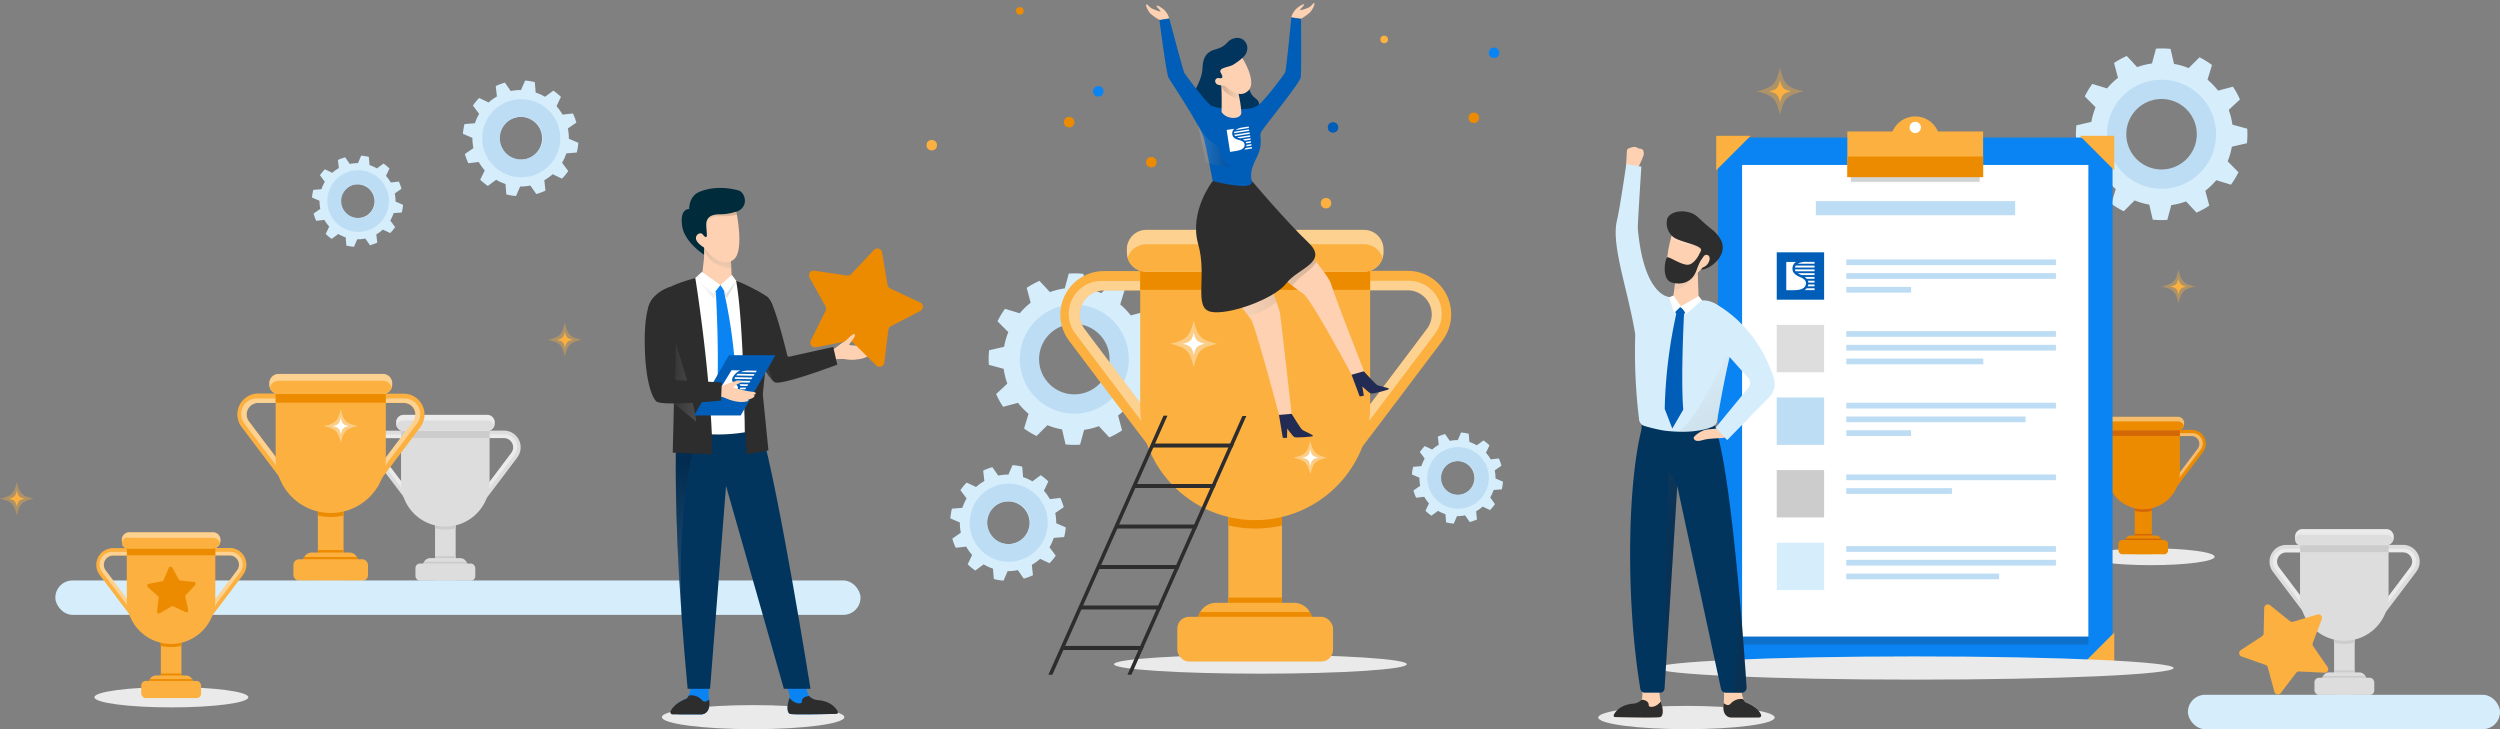 <svg xmlns="http://www.w3.org/2000/svg" xmlns:xlink="http://www.w3.org/1999/xlink" viewBox="0 0 960 280"><rect x="0" y="0" width="960" height="280" fill="#808080" stroke="none"/><defs><style>.cls-1,.cls-16{fill:#fbb040;}.cls-2{isolation:isolate;}.cls-3{fill:#d6eefc;}.cls-4{fill:#eaeaea;}.cls-5{fill:#ed8b00;}.cls-11,.cls-24,.cls-6{fill:#fff;}.cls-6{opacity:0.42;}.cls-7{fill:#d36705;}.cls-8{fill:#bdddf4;}.cls-9{fill:#0a84f2;}.cls-10{fill:#1d262d;opacity:0.2;}.cls-10,.cls-18,.cls-19,.cls-23,.cls-25,.cls-26,.cls-28,.cls-29,.cls-30,.cls-31,.cls-32,.cls-33,.cls-34,.cls-36,.cls-37,.cls-38{mix-blend-mode:multiply;}.cls-12{clip-path:url(#clip-path);}.cls-13{fill:#005eb8;}.cls-14{fill:#ddd;}.cls-15{fill:#ccc;}.cls-16,.cls-24{opacity:0.37;}.cls-17{fill:#fdd1b1;}.cls-18,.cls-19,.cls-23,.cls-31,.cls-32,.cls-33,.cls-34,.cls-36,.cls-37,.cls-38{opacity:0.15;}.cls-18{fill:url(#linear-gradient);}.cls-19{fill:url(#linear-gradient-2);}.cls-20{fill:#2d2d2d;}.cls-21{fill:#212b53;}.cls-22{fill:#02355e;}.cls-23{fill:url(#linear-gradient-3);}.cls-25,.cls-26,.cls-28,.cls-29,.cls-30{opacity:0.16;}.cls-25{fill:url(#linear-gradient-4);}.cls-26{fill:url(#linear-gradient-5);}.cls-27{fill:#f5ebd2;}.cls-28{fill:url(#White_Black_2);}.cls-29{fill:url(#White_Black_2-2);}.cls-30{fill:url(#linear-gradient-6);}.cls-31{fill:url(#linear-gradient-7);}.cls-32{fill:url(#linear-gradient-8);}.cls-33{fill:url(#linear-gradient-9);}.cls-34{fill:url(#linear-gradient-10);}.cls-35{fill:#002b3b;}.cls-36{fill:url(#linear-gradient-11);}.cls-37{fill:url(#linear-gradient-12);}.cls-38{fill:url(#linear-gradient-13);}</style><clipPath id="clip-path"><rect id="_Rectangle_" data-name="&lt;Rectangle&gt;" class="cls-1" x="709.38" y="50.48" width="52.14" height="17.53"/></clipPath><linearGradient id="linear-gradient" x1="466.81" y1="119.19" x2="503.81" y2="97.75" gradientUnits="userSpaceOnUse"><stop offset="0" stop-color="#fff"/><stop offset="1"/></linearGradient><linearGradient id="linear-gradient-2" x1="467.37" y1="120.15" x2="504.36" y2="98.71" xlink:href="#linear-gradient"/><linearGradient id="linear-gradient-3" x1="-741.94" y1="46.4" x2="-735.14" y2="46.4" gradientTransform="matrix(-1, 0.05, 0.05, 1, -267.49, 23.9)" xlink:href="#linear-gradient"/><linearGradient id="linear-gradient-4" x1="408.89" y1="84.49" x2="488.73" y2="214.02" gradientTransform="translate(145.46)" gradientUnits="userSpaceOnUse"><stop offset="0" stop-color="#fff"/><stop offset="0.66" stop-color="#6e6b6c"/><stop offset="1" stop-color="#231f20"/></linearGradient><linearGradient id="linear-gradient-5" x1="420.73" y1="81.56" x2="498.89" y2="208.35" xlink:href="#linear-gradient-4"/><linearGradient id="White_Black_2" x1="563.65" y1="349.62" x2="577.87" y2="372.92" gradientTransform="translate(53.71 -206.35) rotate(-4.29)" gradientUnits="userSpaceOnUse"><stop offset="0" stop-color="#fff"/><stop offset="1" stop-color="#231f20"/></linearGradient><linearGradient id="White_Black_2-2" x1="648.24" y1="1266.1" x2="657.77" y2="1266.1" gradientTransform="matrix(0.94, -0.34, 0.34, 0.94, -393.35, -879.39)" xlink:href="#White_Black_2"/><linearGradient id="linear-gradient-6" x1="501.52" y1="131.24" x2="540.08" y2="199.46" xlink:href="#linear-gradient-4"/><linearGradient id="linear-gradient-7" x1="459.87" y1="55.75" x2="472.85" y2="55.75" xlink:href="#linear-gradient"/><linearGradient id="linear-gradient-8" x1="366.91" y1="233.93" x2="347.97" y2="180.03" gradientTransform="matrix(-1, 0, 0, 1, 615.92, 0)" xlink:href="#linear-gradient"/><linearGradient id="linear-gradient-9" x1="923.83" y1="389.97" x2="939.01" y2="389.97" gradientTransform="matrix(-0.88, -0.47, -0.47, 0.88, 1299.49, 232.97)" xlink:href="#linear-gradient"/><linearGradient id="linear-gradient-10" x1="-49.55" y1="110.71" x2="-33.79" y2="110.71" gradientTransform="translate(316.52)" xlink:href="#linear-gradient"/><linearGradient id="linear-gradient-11" x1="348.38" y1="146.49" x2="364.03" y2="146.49" gradientTransform="matrix(-1, 0, 0, 1, 615.92, 0)" xlink:href="#linear-gradient"/><linearGradient id="linear-gradient-12" x1="342.32" y1="106.05" x2="339.36" y2="94.08" gradientTransform="matrix(-1, 0, 0, 1, 615.92, 0)" xlink:href="#linear-gradient"/><linearGradient id="linear-gradient-13" x1="340.43" y1="88.5" x2="337.88" y2="81.24" gradientTransform="matrix(-1, 0, 0, 1, 615.92, 0)" xlink:href="#linear-gradient"/></defs><title>awards-and-recognitions-sciencesoft</title><g class="cls-2"><g id="design"><rect class="cls-3" x="840.16" y="266.8" width="119.84" height="13.2" rx="6.6" ry="6.6"/><ellipse class="cls-4" cx="825.91" cy="213.79" rx="24.51" ry="3.23"/><path class="cls-5" d="M813.35,186.94l-.13-.12-1.42,1.9c-.21-.16-.37-.28-11.54-15.12a5.32,5.32,0,0,1,4.25-8.53h5v2.37h-5a3,3,0,0,0-2.36,4.73c4.89,6.5,7.67,10.16,9.23,12.21C812.82,186.28,813.24,186.81,813.35,186.94Z"/><path class="cls-6" d="M811.61,186.72c-1.45-1.88-5.11-6.71-10.6-14a4,4,0,0,1,3.21-6.44h5.28v1.16h-5a3,3,0,0,0-2.36,4.73c4.89,6.5,7.67,10.16,9.23,12.21Z"/><rect class="cls-5" x="819.73" y="192.12" width="6.56" height="20.67"/><path class="cls-7" d="M826.29,192.12v4.07a14,14,0,0,1-3.28.39h0a14,14,0,0,1-3.28-.39v-4.07Z"/><path class="cls-5" d="M845.91,173.6c-11.17,14.84-11.33,15-11.54,15.12l-1.42-1.9-.12.1c.12-.14.53-.66,1.8-2.33,1.54-2,4.33-5.7,9.39-12.42a3,3,0,0,0-2.36-4.73h-5v-2.37h5a5.32,5.32,0,0,1,4.25,8.53Z"/><path class="cls-6" d="M845,172.73c-5.49,7.29-9.14,12.12-10.6,14l.21-2.13c1.54-2,4.33-5.7,9.39-12.42a3,3,0,0,0-2.36-4.73h-5v-1.16h5.15a4,4,0,0,1,3.21,6.44Z"/><path class="cls-5" d="M837.07,160.79v20.7A14.06,14.06,0,0,1,823,195.55h0a14.06,14.06,0,0,1-14.06-14.07v-20.7Z"/><rect class="cls-7" x="808.94" y="161.81" width="28.13" height="5.58"/><rect class="cls-7" x="819.73" y="205.02" width="6.56" height="2.15"/><path class="cls-5" d="M838.7,162.43v.35a2.38,2.38,0,0,1-2.38,2.38H809.7a2.38,2.38,0,0,1-2.38-2.38v-.35a2.38,2.38,0,0,1,2.38-2.38h26.63A2.38,2.38,0,0,1,838.7,162.43Z"/><path class="cls-6" d="M838.7,162.43v.35a2.38,2.38,0,0,1-2.38,2.38H809.7a2.38,2.38,0,0,1-2.38-2.38v-.35a2.38,2.38,0,0,1,2.38-2.38h26.63A2.38,2.38,0,0,1,838.7,162.43Z"/><path class="cls-5" d="M838.6,163.49a2.38,2.38,0,0,1-2.27,1.68H809.7a1.75,1.75,0,1,1,0-3.35h26.63A2.38,2.38,0,0,1,838.6,163.49Z"/><path class="cls-5" d="M830,207.93H816a2.24,2.24,0,0,1,.3-1.14,2.28,2.28,0,0,1,.36-.47,2.26,2.26,0,0,1,1.6-.67h9.49a2.27,2.27,0,0,1,2,1.14A2.24,2.24,0,0,1,830,207.93Z"/><path class="cls-7" d="M830,207.93H816a2.24,2.24,0,0,1,.3-1.14h13.42A2.24,2.24,0,0,1,830,207.93Z"/><rect class="cls-5" x="813.48" y="207.38" width="19.05" height="5.47" rx="1.43" ry="1.43"/><path class="cls-3" d="M820.69,25.8l-4-4.31a32.57,32.57,0,0,0-4.9,2.69l1.52,5.71a27.29,27.29,0,0,0-4.21,4.06l-5.64-1.73A33.2,33.2,0,0,0,800.55,37l4.16,4.18a26.77,26.77,0,0,0-1.62,5.62l-5.76,1.33a32.58,32.58,0,0,0-.1,5.59l5.69,1.54a27.31,27.31,0,0,0,1.41,5.68L800,65a32.58,32.58,0,0,0,2.69,4.9l5.71-1.52a27,27,0,0,0,4.06,4.21l-1.73,5.64a33.2,33.2,0,0,0,4.79,2.89l4.18-4.16a27,27,0,0,0,5.62,1.62l1.33,5.76a32.58,32.58,0,0,0,5.59.1l1.54-5.69a27.31,27.31,0,0,0,5.68-1.41l4,4.31a32.58,32.58,0,0,0,4.9-2.69l-1.52-5.71a26.76,26.76,0,0,0,4.21-4.06l5.64,1.73a33.21,33.21,0,0,0,2.89-4.79l-4.16-4.18a27.28,27.28,0,0,0,1.62-5.62L862.83,55a32.58,32.58,0,0,0,.1-5.59l-5.69-1.54a27.3,27.3,0,0,0-1.41-5.68l4.31-4a32.58,32.58,0,0,0-2.69-4.9l-5.71,1.52a27.06,27.06,0,0,0-4.06-4.21l1.73-5.64A33.21,33.21,0,0,0,844.62,22l-4.18,4.16a27.07,27.07,0,0,0-5.62-1.62l-1.33-5.76a32.57,32.57,0,0,0-5.59-.1l-1.54,5.69a27.31,27.31,0,0,0-5.68,1.41Zm6,12A14.17,14.17,0,1,1,816.32,55,14.18,14.18,0,0,1,826.67,37.79Z"/><path class="cls-8" d="M825,31.22a20.94,20.94,0,1,0,25.36,15.29A20.94,20.94,0,0,0,825,31.22Zm1.78,7.19a13.53,13.53,0,1,1-9.88,16.39A13.53,13.53,0,0,1,826.82,38.41Z"/><rect class="cls-9" x="659.69" y="52.81" width="151.53" height="202.15"/><rect class="cls-10" x="668.96" y="66.43" width="132.98" height="181.09"/><rect class="cls-11" x="668.96" y="63.34" width="132.98" height="181.09"/><polygon class="cls-1" points="659.02 65.39 659.02 52.14 672.27 52.14 659.02 65.39"/><polygon class="cls-1" points="811.88 65.39 811.88 52.14 798.64 52.14 811.88 65.39"/><polygon class="cls-1" points="659.02 242.9 659.02 256.14 672.27 256.14 659.02 242.9"/><polygon class="cls-1" points="811.88 242.9 811.88 256.14 798.64 256.14 811.88 242.9"/><path class="cls-1" d="M735.45,57.79h0c-5.23,0-9.47,2.42-9.47-2.81v-.8a9.47,9.47,0,0,1,9.47-9.47h0a9.47,9.47,0,0,1,9.47,9.47V55C744.92,60.2,740.68,57.79,735.45,57.79Z"/><rect class="cls-10" x="710.73" y="65.39" width="49.45" height="4.45"/><rect id="_Rectangle_2" data-name="&lt;Rectangle&gt;" class="cls-1" x="709.38" y="50.48" width="52.14" height="17.53"/><g class="cls-12"><rect class="cls-5" x="704.18" y="60.11" width="63.94" height="10.05"/></g><rect class="cls-13" x="682.27" y="96.89" width="18.19" height="18.19"/><rect class="cls-14" x="682.27" y="124.76" width="18.19" height="18.19"/><rect class="cls-8" x="682.27" y="152.64" width="18.19" height="18.19"/><rect class="cls-15" x="682.27" y="180.51" width="18.19" height="18.19"/><rect class="cls-3" x="682.27" y="208.39" width="18.19" height="18.19"/><rect class="cls-8" x="708.97" y="99.62" width="80.51" height="2.2"/><rect class="cls-8" x="708.97" y="104.89" width="80.51" height="2.2"/><rect class="cls-8" x="708.97" y="110.16" width="24.89" height="2.2"/><rect class="cls-8" x="708.97" y="127.14" width="80.51" height="2.2"/><rect class="cls-8" x="708.97" y="132.41" width="80.51" height="2.2"/><rect class="cls-8" x="708.97" y="137.69" width="52.61" height="2.2"/><rect class="cls-8" x="708.97" y="154.66" width="80.51" height="2.2"/><rect class="cls-8" x="708.97" y="159.94" width="68.86" height="2.2"/><rect class="cls-8" x="708.97" y="165.21" width="24.89" height="2.2"/><rect class="cls-8" x="708.97" y="182.19" width="80.51" height="2.2"/><rect class="cls-8" x="708.97" y="187.46" width="40.58" height="2.2"/><rect class="cls-8" x="708.97" y="209.71" width="80.51" height="2.2"/><rect class="cls-8" x="708.97" y="214.98" width="80.51" height="2.2"/><rect class="cls-8" x="708.97" y="220.26" width="58.7" height="2.2"/><path class="cls-11" d="M693.49,108.75c0-1-.68-1.65-2.36-2.4-1.43-.64-2.82-1.41-2.82-3.14a3,3,0,0,1,1.38-2.64h-3.76v10.86h3C691.88,111.41,693.49,110.5,693.49,108.75Z"/><path class="cls-11" d="M694.24,107.8a2.59,2.59,0,0,1,.16.72h2.39v-.72Z"/><path class="cls-11" d="M693,106.35a4,4,0,0,1,.78.72h3v-.72Z"/><path class="cls-11" d="M696.79,109.24h-2.42a3.17,3.17,0,0,1-.2.72h2.61Z"/><path class="cls-11" d="M696.79,101.28v-.72h-3.11a6.59,6.59,0,0,0-3.42.72Z"/><path class="cls-11" d="M693.76,110.69a3.34,3.34,0,0,1-.8.72h3.84v-.72Z"/><path class="cls-11" d="M689.54,102a2.12,2.12,0,0,0-.26.72h7.52V102Z"/><path class="cls-11" d="M690.33,104.9a9.42,9.42,0,0,0,1.18.61l.25.11h5v-.72Z"/><path class="cls-11" d="M689.25,103.45a1.55,1.55,0,0,0,.27.72h7.27v-.72Z"/><rect class="cls-8" x="697.29" y="77.22" width="76.54" height="5.43"/><circle class="cls-11" cx="735.45" cy="48.93" r="2.18"/><path class="cls-16" d="M692.53,35.06c-6.3,1.5-7.5,2.7-9,9-1.5-6.3-2.71-7.5-9-9,6.3-1.5,7.5-2.7,9-9C685,32.39,686.22,33.59,692.53,35.06Z"/><path class="cls-1" d="M687.81,35.07c-3,.71-3.56,1.28-4.25,4.28-.71-3-1.28-3.56-4.28-4.25,3-.71,3.56-1.28,4.25-4.28C684.24,33.81,684.81,34.37,687.81,35.07Z"/><path class="cls-16" d="M843,110c-4.52,1.08-5.38,1.94-6.44,6.47-1.08-4.52-1.94-5.38-6.47-6.44,4.52-1.08,5.38-1.94,6.44-6.47C837.59,108.12,838.46,109,843,110Z"/><path class="cls-1" d="M839.59,110c-2.15.51-2.55.92-3.05,3.07-.51-2.14-.92-2.55-3.07-3.05,2.15-.51,2.55-.92,3.05-3.07C837,109.13,837.45,109.54,839.59,110Z"/><ellipse class="cls-4" cx="735.45" cy="256.52" rx="99.24" ry="4.46"/><path class="cls-3" d="M403.16,112.16l-4-4.31a32.57,32.57,0,0,0-4.9,2.69l1.52,5.71a27.29,27.29,0,0,0-4.21,4.06l-5.64-1.73a33.2,33.2,0,0,0-2.89,4.79l4.16,4.18a26.77,26.77,0,0,0-1.62,5.62l-5.76,1.33a32.58,32.58,0,0,0-.1,5.59l5.69,1.54a27.31,27.31,0,0,0,1.41,5.68l-4.31,4a32.58,32.58,0,0,0,2.69,4.9l5.71-1.52a27,27,0,0,0,4.06,4.21l-1.73,5.64a33.2,33.2,0,0,0,4.79,2.89l4.18-4.16a27,27,0,0,0,5.62,1.62l1.33,5.76a32.58,32.58,0,0,0,5.59.1l1.54-5.69a27.31,27.31,0,0,0,5.68-1.41l4,4.31a32.58,32.58,0,0,0,4.9-2.69l-1.52-5.71a26.76,26.76,0,0,0,4.21-4.06l5.64,1.73a33.21,33.21,0,0,0,2.89-4.79l-4.16-4.18a27.28,27.28,0,0,0,1.62-5.62l5.76-1.33a32.58,32.58,0,0,0,.1-5.59l-5.69-1.54a27.3,27.3,0,0,0-1.41-5.68l4.31-4a32.58,32.58,0,0,0-2.69-4.9l-5.71,1.52a27.06,27.06,0,0,0-4.06-4.21l1.73-5.64a33.21,33.21,0,0,0-4.79-2.89l-4.18,4.16a27.07,27.07,0,0,0-5.62-1.62L416,105.16a32.57,32.57,0,0,0-5.59-.1l-1.54,5.69a27.31,27.31,0,0,0-5.68,1.41Zm6,12a14.17,14.17,0,1,1-10.34,17.17A14.18,14.18,0,0,1,409.14,124.15Z"/><path class="cls-8" d="M407.51,117.58a20.94,20.94,0,1,0,25.36,15.29A20.94,20.94,0,0,0,407.51,117.58Zm1.78,7.19a13.53,13.53,0,1,1-9.88,16.39A13.53,13.53,0,0,1,409.29,124.77Z"/><ellipse class="cls-4" cx="483.99" cy="255.06" rx="56.22" ry="3.63"/><path class="cls-1" d="M451.65,172.69a3.85,3.85,0,0,0-.41-.36l-4.47,6c-.65-.49-1.17-.87-36.23-47.46a16.71,16.71,0,0,1,13.35-26.77h15.68v7.45H423.89a9.27,9.27,0,0,0-7.41,14.84c15.36,20.41,24.07,31.9,29,38.35C450,170.63,451.31,172.29,451.65,172.69Z"/><path class="cls-6" d="M446.18,172c-4.56-5.89-16-21.06-33.27-43.93A12.62,12.62,0,0,1,423,107.87h16.57v3.65H423.89a9.27,9.27,0,0,0-7.41,14.84c15.36,20.41,24.07,31.9,29,38.35Z"/><rect class="cls-1" x="471.69" y="188.96" width="20.59" height="64.89"/><path class="cls-5" d="M492.28,189v12.78A44,44,0,0,1,482,202.95h0a44,44,0,0,1-10.29-1.21V189Z"/><path class="cls-1" d="M553.89,130.83c-35.07,46.59-35.58,47-36.23,47.46l-4.47-6a4.23,4.23,0,0,0-.37.32c.38-.45,1.66-2.08,5.66-7.32,4.83-6.32,13.59-17.89,29.47-39a9.27,9.27,0,0,0-7.4-14.84H524.86v-7.45h15.68a16.71,16.71,0,0,1,13.35,26.77Z"/><path class="cls-6" d="M551.1,128.07c-17.23,22.87-28.71,38-33.27,43.93l.65-6.68c4.83-6.32,13.59-17.89,29.47-39a9.27,9.27,0,0,0-7.4-14.84H524.86v-3.65H541a12.62,12.62,0,0,1,10.08,20.21Z"/><path class="cls-1" d="M526.14,90.59v65A44.16,44.16,0,0,1,482,199.73h0a44.16,44.16,0,0,1-44.16-44.16v-65Z"/><rect class="cls-5" x="437.83" y="93.8" width="88.31" height="17.51"/><rect class="cls-5" x="471.69" y="229.47" width="20.59" height="6.75"/><path class="cls-1" d="M531.25,95.75v1.1a7.46,7.46,0,0,1-7.47,7.47H440.19a7.46,7.46,0,0,1-7.47-7.47v-1.1a7.47,7.47,0,0,1,7.47-7.47h83.59A7.47,7.47,0,0,1,531.25,95.75Z"/><path class="cls-6" d="M531.25,95.75v1.1a7.46,7.46,0,0,1-7.47,7.47H440.19a7.46,7.46,0,0,1-7.47-7.47v-1.1a7.47,7.47,0,0,1,7.47-7.47h83.59A7.47,7.47,0,0,1,531.25,95.75Z"/><path class="cls-1" d="M530.92,99.06a7.48,7.48,0,0,1-7.14,5.26H440.19A7.47,7.47,0,0,1,433,99.06a7.47,7.47,0,0,1,7.14-5.26h83.59A7.48,7.48,0,0,1,530.92,99.06Z"/><path class="cls-1" d="M503.88,238.59h-44a7,7,0,0,1,1-3.56,7.16,7.16,0,0,1,1.13-1.47,7.09,7.09,0,0,1,5-2.09h29.79a7.12,7.12,0,0,1,6.17,3.56A7,7,0,0,1,503.88,238.59Z"/><path class="cls-5" d="M503.88,238.59h-44a7,7,0,0,1,1-3.56h42.13A7,7,0,0,1,503.88,238.59Z"/><rect class="cls-1" x="452.08" y="236.86" width="59.81" height="17.18" rx="4.5" ry="4.5"/><path class="cls-17" d="M496,158.93l-4.72.84s-9.1-34.06-10.76-36.86a21.16,21.16,0,0,0-1.26-1.82c-1.08-1.42-2.54-3.19-3.92-4.82h0c-2.07-2.44-3.93-4.53-3.93-4.53l1.43-4.63a.08.08,0,0,1,0-.07L479,87s2.11,5.33,4.59,11.71c2.33,6,5,12.89,6.55,17.21a37.74,37.74,0,0,1,1.34,4.07C491.86,122.35,496,158.93,496,158.93Z"/><path class="cls-17" d="M523.88,142.73l-4.76,1.35s-15.74-29.55-18.8-31.41a44.38,44.38,0,0,1-4-2.93c-3.07-2.44-6.32-5.27-6.32-5.27l10.32-9.8s2.53,2.78,5.16,6c2.5,3.09,5.11,6.61,5.74,8.61C513.43,116.26,523.88,142.73,523.88,142.73Z"/><path class="cls-18" d="M490.14,115.9a20.56,20.56,0,0,1-10.92,5.2c-1.08-1.42-2.54-3.19-3.92-4.82h0c-1.07-3.89-2.39-8.71-2.5-9.16a.08.08,0,0,1,0-.07c.35-.65,5.45-4.47,10.77-8.35C485.93,104.67,488.58,111.58,490.14,115.9Z"/><path class="cls-19" d="M505.48,100.71c-2.24,3.37-7.09,5.74-9.16,9-3.07-2.44-6.32-5.27-6.32-5.27l10.32-9.8S502.84,97.46,505.48,100.71Z"/><path class="cls-20" d="M480.66,69.4s12.88,15.27,21.79,23.79c7.91,7.56-4.11,9.79-8.55,15.65s-22,12.29-28.89,10.89-1.34-13.42-4.91-26,5.57-24.21,5.57-24.21Z"/><path class="cls-21" d="M504.17,167.45c-.24.31-6.52.7-7.11.42s-2.77-3.3-2.77-3.3l-.08,3.57-1.62,0-1.46-8.8,4.84-.43s3.38,5.48,4,6.05S504.49,167,504.17,167.45Z"/><path class="cls-21" d="M533.38,149.39c-.17.35-6.27,1.9-6.91,1.74s-3.34-2.72-3.34-2.72l.59,3.52-1.59.33L519,143.9l4.68-1.33s4.35,4.75,5,5.2S533.61,148.93,533.38,149.39Z"/><path class="cls-22" d="M479.37,30.5s-.62,4.81,2.71,7.25c3.84,2.82-.86,5.83-6,6.32s-10-1.18-14.36-1.7-6.49-1.8-4.3-5.23,4.06-7.49,4.26-10.1.06-6.77,5-8.06,4-3.4,7.24-4.28c4.34-1.18,7,4.14,3.34,7.38S479.37,30.5,479.37,30.5Z"/><path class="cls-17" d="M449,7.11A7.67,7.67,0,0,0,447,3.75c-1.44-1.19-2.78-1.86-2.89-1.5s1.65,1.86,1.55,2.11-2.21-.64-2.85-.88c-1.55-.58-2.31-2.22-2.67-1.7s1.1,2.91,1.51,3.33,3.26,2.66,3.91,2.55Z"/><path class="cls-17" d="M495.83,6.6a7.67,7.67,0,0,1,2.06-3.35c1.44-1.19,2.78-1.86,2.89-1.5s-1.65,1.86-1.55,2.11,2.4-.6,3-.84c1.55-.58,2.11-2.26,2.47-1.74s-1.1,2.91-1.51,3.33S500,7.28,499.33,7.17Z"/><path class="cls-13" d="M499.48,29.7c-.31,2.27-14.55,19.49-15.26,21.14s.67,3.22-.82,7.7c-1,2.9-3.77,6.32-2.74,10.86.38,1.63-1.47,2.11-4,2a58.06,58.06,0,0,1-11-1.9s-2.19-11.71-3.32-16.24a5,5,0,0,0-.17-.56v0c-1.83-5.26-12.54-21.25-13.44-22.84s-3.51-22.17-3.51-22.17L449,7.11S454.3,27,454.72,27.84s9.59,13.2,10.83,12.89A27,27,0,0,0,475.88,42c2-.24,4.83.09,7.3-1.66s9.9-11.66,10.32-12.58,2.37-21,2.37-21l3.72.52S499.79,27.43,499.48,29.7Z"/><path class="cls-17" d="M469.08,43c1.92,3.06,7.69,3,7.59.12A39.59,39.59,0,0,0,476,38c-.32-1.7-.63-3.06-.63-3.06s-6.71-4.63-6.42-2S469.08,43,469.08,43Z"/><path class="cls-23" d="M468.94,32.92c1.31,3.56,5.41,4.76,7.05,5.1-.32-1.7-.63-3.06-.63-3.06S468.65,30.34,468.94,32.92Z"/><path class="cls-17" d="M477.05,22.29s5.84,9.08,2.27,12.54-8.06-1.23-8.84-1.76-3.12.06-3.71-1.37A1.18,1.18,0,0,1,468.12,30c.71.13,2,.18.72-1.92s2.87-2.18,4.66-3.2A26.15,26.15,0,0,0,477.05,22.29Z"/><polygon class="cls-20" points="432.93 259.11 434.45 259.11 478.61 159.72 477.06 159.77 432.93 259.11"/><polygon class="cls-20" points="402.58 259.11 404.11 259.11 448.3 159.63 446.79 159.62 402.58 259.11"/><polygon class="cls-20" points="438.68 249.59 407.58 249.59 408.26 248.05 439.36 248.05 438.68 249.59"/><polygon class="cls-20" points="445.59 234.04 414.48 234.04 415.17 232.5 446.27 232.5 445.59 234.04"/><polygon class="cls-20" points="452.5 218.49 421.39 218.49 422.07 216.96 453.18 216.96 452.5 218.49"/><polygon class="cls-20" points="459.4 202.95 428.3 202.95 428.98 201.41 460.08 201.41 459.4 202.95"/><polygon class="cls-20" points="466.31 187.4 435.2 187.4 435.89 185.86 466.99 185.86 466.31 187.4"/><polygon class="cls-20" points="473.22 171.85 442.11 171.85 442.79 170.32 473.9 170.32 473.22 171.85"/><path class="cls-24" d="M467.39,132c-6.3,1.5-7.5,2.7-9,9-1.5-6.3-2.71-7.5-9-9,6.3-1.5,7.5-2.7,9-9C459.88,129.32,461.08,130.52,467.39,132Z"/><path class="cls-11" d="M462.67,132c-3,.71-3.56,1.28-4.25,4.28-.71-3-1.28-3.56-4.28-4.25,3-.71,3.56-1.28,4.25-4.28C459.1,130.73,459.67,131.3,462.67,132Z"/><path class="cls-24" d="M509.61,175.73c-4.52,1.08-5.38,1.94-6.44,6.47-1.08-4.52-1.94-5.38-6.47-6.44,4.52-1.08,5.38-1.94,6.44-6.47C504.22,173.81,505.08,174.67,509.61,175.73Z"/><path class="cls-11" d="M506.22,175.73c-2.15.51-2.55.92-3.05,3.07-.51-2.14-.92-2.55-3.07-3.05,2.15-.51,2.55-.92,3.05-3.07C503.66,174.83,504.07,175.23,506.22,175.73Z"/><ellipse class="cls-4" cx="647.6" cy="275.53" rx="33.88" ry="4.47"/><path class="cls-17" d="M637.56,275.35c-.85.32-11.81.14-16.37,0a1,1,0,0,1-.69-1.8,10.55,10.55,0,0,1,6.57-2.67A3.68,3.68,0,0,0,630,269.5c.75-1.12.78-2.84.62-5.09,0-.48-.07-1-.12-1.52-.38-4.68,6.65-.09,6.65-.09s0,.65,0,1.6a26.33,26.33,0,0,0,.57,5c.06.23.12.46.19.67C638.81,272.74,638.63,274.93,637.56,275.35Z"/><path class="cls-17" d="M674.19,271.86a2.07,2.07,0,0,1-1.33,3.67h-8c-1.44,0-3.41-1.14-3-4.81,0-.22,0-.46.06-.7.14-1.78.14-3.87.09-5.61-.05-2.05-.15-3.62-.15-3.62l6.12-3.68,1.22-.73s0,.25-.09.69a46.25,46.25,0,0,0-.38,7.35,9.41,9.41,0,0,0,1.09,4.66,2,2,0,0,0,.82.69A14.47,14.47,0,0,1,674.19,271.86Z"/><path class="cls-22" d="M668.8,266h-6.07a1.92,1.92,0,0,1-1.88-1.52l-16.78-77.85-4.89,77.78a1.69,1.69,0,0,1-1.69,1.58h-5.92a1.69,1.69,0,0,1-1.67-1.4c-5.48-33-5.06-76.32.17-98.6a8.9,8.9,0,0,0,.29-2.92h28.05c.31.86.62,1.84.93,2.92,3.26,11.54,6,34.87,8,56.09,1.78,18.88,3,36.09,3.33,41.86A1.92,1.92,0,0,1,668.8,266Z"/><path class="cls-17" d="M628.85,64.84s1.83-3.81,2.22-5,.07-2.73-1.11-2.73-1.56-1-2.9-.64-2.35.38-2.35,1.72-.35,5.76-.35,5.76Z"/><path class="cls-3" d="M666.17,129.41c-3.26,11.21-6,27.45-6.82,32.24a2.86,2.86,0,0,1-1.71,2.18c-2,.88-6.17,2.15-13.24,1.94-1.62-.05-3.4-.18-5.33-.41a61.13,61.13,0,0,1-7.58-1.79,2.87,2.87,0,0,1-2.07-2.43,212.82,212.82,0,0,1-1.51-31.74,10,10,0,0,1,0-1.13c-2.76-16.88-9.22-33.92-7.05-43.38C622,80.28,624.5,63,624.5,63l5.78,1s-1.46,22.64-1.37,23.65c2.26,25.61,11.72,26.32,11.72,26.32,1.65.78,3.34,0,5,.38h0a82.8,82.8,0,0,0,8.32,1l.33,0a9.38,9.38,0,0,1,8.08,5.27C664.25,124.68,666.27,129.08,666.17,129.41Z"/><path class="cls-20" d="M637.56,275.35c-.92.35-13.69.1-17.37,0-.47,0-.66-.5-.45-.92.73-1.47,2.81-3.79,7.2-4.21a4.92,4.92,0,0,0,3.44-1.53c1.54.09,2.77.77,2.74,2.18,0,.83,2.6,1.06,4.63-1.5.06.23.12.46.19.67C638.81,272.74,638.63,274.93,637.56,275.35Z"/><path class="cls-20" d="M676.23,274.41a.8.8,0,0,1-.73,1.12H664.83c-1.44,0-3.41-1.14-3-4.81,0-.22,0-.46.06-.7,1.09.7,1.72,1.11,2.64.21A5.43,5.43,0,0,1,669,268.4c.65.09.8.84,1.07,1.07a1.72,1.72,0,0,0,.46.29C674.34,271.35,675.72,273.24,676.23,274.41Z"/><polygon class="cls-25" points="644.07 186.59 639.08 265.95 640.68 180.53 644.07 186.59"/><path class="cls-26" d="M665.25,266c2.44-8.09,2.46-29.22,2.13-43.91,1.77,18.78,2.94,35.91,3.33,41.77a2,2,0,0,1-2,2.14Z"/><path class="cls-27" d="M627.16,123.63c0-.41,0-.8.06-1.16Z"/><path class="cls-20" d="M641.94,90.46a6.81,6.81,0,0,1-1.8-6.1c.79-3.68,8.19-4.41,11.83-1,6.46,6.12,5.47,4.2,8,7.44,4.89,6.25-2.93,12.6-6.47,12.69S641.94,90.46,641.94,90.46Z"/><path class="cls-17" d="M651.93,104.1l0,.48.36,10.25a2.32,2.32,0,0,1-1.42,2.23,9.68,9.68,0,0,1-4,.73,7,7,0,0,1-3.28-.94,2.34,2.34,0,0,1-1.14-2.34l.71-5.2.21-1.55a1.59,1.59,0,0,1,1.09-1.3Z"/><path class="cls-28" d="M651.93,104.1l0,.48c-2.2,3.93-7.28,6.76-9,6.88l.64-4.69Z"/><path class="cls-17" d="M656.29,100.33a3.93,3.93,0,0,1-2.48,2.4s-7.38,9.16-11.71,5c-3.54-3.38-1.4-12.78-.5-16.1.2-.74.34-1.18.34-1.18,1.68,2.5,12.38,3.51,11.2,5.89v0c-1.17,2.36-.56,3.11-.22,3.48s.91-1.3,1.55-1.7C655.88,97.28,657,98.62,656.29,100.33Z"/><path class="cls-29" d="M653.13,96.34v0c-.35-.62-1.24-1.33-3.41-1.76a33,33,0,0,1-8.11-3c.2-.74.34-1.18.34-1.18C643.61,93,654.31,94,653.13,96.34Z"/><path class="cls-30" d="M666.88,127.38q-.44,1.11-.71,2c-3.26,11.21-6,27.45-6.82,32.24a2.86,2.86,0,0,1-1.71,2.18c-2,.88-6.17,2.15-13.24,1.94C652.68,160.88,665.89,129.74,666.88,127.38Z"/><path class="cls-20" d="M652.76,97.17s-1.89,4.18-4.44,4.48-7.19-3.14-8.07-2.84-2.36,8.48,1.62,9.66,8.05-.17,9.58-4.66,3.22-6.06,3.22-6.06Z"/><path class="cls-17" d="M659.86,164.52s-1.85.15-4.22.38-5.13,2.54-5.25,3.12.51,1.91,3.37,1,6.82-.53,8.56-1S659.86,164.52,659.86,164.52Z"/><path class="cls-3" d="M658.14,116.41s16.15,7.39,23,28.72a7.31,7.31,0,0,1-1.72,7.32L663.23,169l-4.41-4.81,12.44-15.14a3.15,3.15,0,0,0-.08-4.1l-16.83-18.84Z"/><path class="cls-13" d="M643.06,119.58s1.19,1.78,2,1.92,2.52-1.92,2.52-1.92l-2.52-1.71Z"/><path class="cls-13" d="M646.37,157.3l-4.21,7.25L639.25,157a186.71,186.71,0,0,1,4.63-37.34l1,.14,1.82.25S645.35,144.63,646.37,157.3Z"/><polygon class="cls-11" points="652.31 113.69 645.47 117.59 647.44 120.6 653.58 115.33 652.31 113.69"/><polygon class="cls-11" points="645.47 117.59 642.65 113.48 640.95 114.13 642.93 120.15 645.47 117.59"/><circle class="cls-9" cx="421.75" cy="35.08" r="2.01"/><circle class="cls-9" cx="573.71" cy="20.28" r="2.01"/><circle class="cls-5" cx="410.55" cy="46.92" r="2.01"/><circle class="cls-5" cx="442.11" cy="62.28" r="2.01"/><circle class="cls-1" cx="509.19" cy="78.02" r="2.01"/><circle class="cls-13" cx="511.89" cy="48.93" r="2.01"/><circle class="cls-5" cx="565.94" cy="45.24" r="2.01"/><circle class="cls-1" cx="357.79" cy="55.75" r="2.01"/><circle class="cls-5" cx="391.61" cy="4.19" r="1.47"/><circle class="cls-1" cx="531.53" cy="15.15" r="1.47"/><path class="cls-3" d="M383.33,182.66l-2.26-3.27a22.5,22.5,0,0,0-3.53,1.32l.46,4a18,18,0,0,0-3.2,2.3l-3.6-1.71a22.5,22.5,0,0,0-2.4,2.92l2.37,3.19a18.52,18.52,0,0,0-1.63,3.6l-4,.32a22.5,22.5,0,0,0-.61,3.72l3.65,1.58a19.18,19.18,0,0,0,.38,3.93l-3.27,2.26a22.19,22.19,0,0,0,1.32,3.53l4-.46a18.52,18.52,0,0,0,2.3,3.21l-1.71,3.59a22.49,22.49,0,0,0,2.92,2.4l3.2-2.37a18.27,18.27,0,0,0,3.59,1.63l.32,4a22.49,22.49,0,0,0,3.72.61l1.58-3.65a18.19,18.19,0,0,0,3.93-.38l2.27,3.27a22.29,22.29,0,0,0,3.53-1.32l-.45-4a18.46,18.46,0,0,0,3.21-2.29l3.59,1.7a22.09,22.09,0,0,0,2.4-2.92L403,210.15a18.84,18.84,0,0,0,1.63-3.6l4-.32a21.11,21.11,0,0,0,.61-3.72l-3.65-1.58a18.19,18.19,0,0,0-.38-3.93l3.27-2.26a21.4,21.4,0,0,0-1.32-3.53l-4,.46a18.85,18.85,0,0,0-2.3-3.21l1.7-3.59a22.08,22.08,0,0,0-2.92-2.4l-3.19,2.37a18.16,18.16,0,0,0-3.59-1.63l-.33-4a22.28,22.28,0,0,0-3.72-.61l-1.59,3.65a18.19,18.19,0,0,0-3.93.38Zm3,9.93a8.21,8.21,0,1,1-7.37,9A8.22,8.22,0,0,1,386.28,192.59Z"/><path class="cls-8" d="M385.89,185.78a15,15,0,1,0,16.38,13.45A15,15,0,0,0,385.89,185.78Zm.66,6.74a8.21,8.21,0,1,1-7.37,9A8.22,8.22,0,0,1,386.55,192.52Z"/><path class="cls-3" d="M196.15,35l-2.26-3.27a22.5,22.5,0,0,0-3.53,1.32l.46,4a18,18,0,0,0-3.2,2.3L184,37.62a22.5,22.5,0,0,0-2.4,2.92L184,43.73a18.52,18.52,0,0,0-1.63,3.6l-4,.32a22.5,22.5,0,0,0-.61,3.72l3.65,1.58a19.18,19.18,0,0,0,.38,3.93l-3.27,2.26a22.19,22.19,0,0,0,1.32,3.53l4-.46a18.52,18.52,0,0,0,2.3,3.21L184.4,69a22.49,22.49,0,0,0,2.92,2.4l3.2-2.37a18.27,18.27,0,0,0,3.59,1.63l.32,4a22.49,22.49,0,0,0,3.72.61l1.58-3.65a18.19,18.19,0,0,0,3.93-.38l2.27,3.27a22.29,22.29,0,0,0,3.53-1.32l-.45-4a18.46,18.46,0,0,0,3.21-2.29l3.59,1.7a22.09,22.09,0,0,0,2.4-2.92l-2.37-3.19a18.84,18.84,0,0,0,1.63-3.6l4-.32a21.11,21.11,0,0,0,.61-3.72l-3.65-1.58a18.19,18.19,0,0,0-.38-3.93l3.27-2.26A21.4,21.4,0,0,0,220,43.57L216,44a18.85,18.85,0,0,0-2.3-3.21l1.7-3.59a22.08,22.08,0,0,0-2.92-2.4l-3.19,2.37a18.16,18.16,0,0,0-3.59-1.63l-.33-4a22.28,22.28,0,0,0-3.72-.61l-1.59,3.65a18.19,18.19,0,0,0-3.93.38Zm3,9.93a8.21,8.21,0,1,1-7.37,9A8.22,8.22,0,0,1,199.1,44.95Z"/><path class="cls-8" d="M198.71,38.14a15,15,0,1,0,16.38,13.45A15,15,0,0,0,198.71,38.14Zm.66,6.74a8.21,8.21,0,1,1-7.37,9A8.22,8.22,0,0,1,199.37,44.88Z"/><path class="cls-3" d="M556.7,169.26l-1.79-2.58a17.78,17.78,0,0,0-2.79,1l.36,3.13a14.21,14.21,0,0,0-2.53,1.82l-2.84-1.35a17.77,17.77,0,0,0-1.89,2.3l1.87,2.52A14.64,14.64,0,0,0,545.8,179l-3.14.25a17.78,17.78,0,0,0-.48,2.94l2.88,1.25a15.16,15.16,0,0,0,.3,3.1l-2.58,1.79a17.53,17.53,0,0,0,1,2.79l3.13-.36a14.63,14.63,0,0,0,1.82,2.54l-1.35,2.84a17.78,17.78,0,0,0,2.3,1.89l2.53-1.87a14.43,14.43,0,0,0,2.84,1.29l.25,3.14a17.77,17.77,0,0,0,2.94.48l1.25-2.88a14.37,14.37,0,0,0,3.1-.3l1.79,2.58a17.61,17.61,0,0,0,2.79-1l-.36-3.13a14.58,14.58,0,0,0,2.53-1.81l2.84,1.34a17.44,17.44,0,0,0,1.89-2.3L572.25,191a14.89,14.89,0,0,0,1.29-2.84l3.13-.25a16.68,16.68,0,0,0,.48-2.94l-2.88-1.25a14.37,14.37,0,0,0-.3-3.1l2.58-1.79a16.9,16.9,0,0,0-1-2.79l-3.12.36a14.89,14.89,0,0,0-1.82-2.54l1.34-2.84a17.44,17.44,0,0,0-2.3-1.89L567.09,171a14.35,14.35,0,0,0-2.84-1.29l-.26-3.14a17.6,17.6,0,0,0-2.94-.48L559.8,169a14.37,14.37,0,0,0-3.1.3Zm2.34,7.84a6.49,6.49,0,1,1-5.83,7.09A6.49,6.49,0,0,1,559,177.11Z"/><path class="cls-8" d="M558.73,171.73a11.84,11.84,0,1,0,12.94,10.63A11.84,11.84,0,0,0,558.73,171.73Zm.52,5.32a6.49,6.49,0,1,1-5.83,7.09A6.49,6.49,0,0,1,559.25,177.05Z"/><path class="cls-3" d="M134.34,63l-1.79-2.58a17.78,17.78,0,0,0-2.79,1l.36,3.13a14.21,14.21,0,0,0-2.53,1.82L124.75,65a17.77,17.77,0,0,0-1.89,2.3l1.87,2.52a14.64,14.64,0,0,0-1.29,2.84l-3.14.25a17.78,17.78,0,0,0-.48,2.94l2.88,1.25a15.16,15.16,0,0,0,.3,3.1L120.43,82a17.53,17.53,0,0,0,1,2.79l3.13-.36A14.63,14.63,0,0,0,126.42,87l-1.35,2.84a17.78,17.78,0,0,0,2.3,1.89l2.53-1.87a14.43,14.43,0,0,0,2.84,1.29l.25,3.14a17.77,17.77,0,0,0,2.94.48l1.25-2.88a14.37,14.37,0,0,0,3.1-.3l1.79,2.58a17.61,17.61,0,0,0,2.79-1L144.5,90A14.58,14.58,0,0,0,147,88.16l2.84,1.34a17.44,17.44,0,0,0,1.89-2.3l-1.87-2.52a14.89,14.89,0,0,0,1.29-2.84l3.13-.25a16.68,16.68,0,0,0,.48-2.94l-2.88-1.25a14.37,14.37,0,0,0-.3-3.1l2.58-1.79a16.9,16.9,0,0,0-1-2.79l-3.12.36a14.89,14.89,0,0,0-1.82-2.54l1.34-2.84a17.44,17.44,0,0,0-2.3-1.89l-2.52,1.87a14.35,14.35,0,0,0-2.84-1.29l-.26-3.14a17.6,17.6,0,0,0-2.94-.48l-1.25,2.88a14.37,14.37,0,0,0-3.1.3Zm2.34,7.84a6.49,6.49,0,1,1-5.83,7.09A6.49,6.49,0,0,1,136.68,70.8Z"/><path class="cls-8" d="M136.37,65.42a11.84,11.84,0,1,0,12.94,10.63A11.84,11.84,0,0,0,136.37,65.42Zm.52,5.32a6.49,6.49,0,1,1-5.83,7.09A6.49,6.49,0,0,1,136.89,70.75Z"/><path class="cls-31" d="M472.85,64.12a52,52,0,0,1-9.85-1.7s-2-10.48-3-14.55a4.47,4.47,0,0,0-.15-.5c.14.33,2.43,5.56,6,7.45S468.74,63,472.85,64.12Z"/><path class="cls-14" d="M159.37,191.74l-.16-.14-1.72,2.29c-.25-.19-.45-.33-13.92-18.23a6.42,6.42,0,0,1,5.13-10.28h6v2.86h-6a3.56,3.56,0,0,0-2.85,5.7c5.9,7.84,9.25,12.26,11.14,14.73C158.73,190.95,159.23,191.59,159.37,191.74Z"/><path class="cls-6" d="M157.26,191.48c-1.75-2.26-6.16-8.09-12.78-16.88a4.85,4.85,0,0,1,3.87-7.76h6.37v1.4h-6a3.56,3.56,0,0,0-2.85,5.7c5.9,7.84,9.25,12.26,11.14,14.73Z"/><rect class="cls-14" x="167.06" y="197.99" width="7.91" height="24.93"/><path class="cls-15" d="M175,198v4.91a16.91,16.91,0,0,1-4,.46h0a16.91,16.91,0,0,1-4-.46V198Z"/><path class="cls-14" d="M198.65,175.66c-13.47,17.9-13.67,18-13.92,18.23L183,191.6l-.14.12c.14-.17.64-.8,2.17-2.81,1.85-2.43,5.22-6.87,11.32-15a3.56,3.56,0,0,0-2.84-5.7h-6v-2.86h6a6.42,6.42,0,0,1,5.13,10.28Z"/><path class="cls-6" d="M197.57,174.6c-6.62,8.79-11,14.61-12.78,16.88l.25-2.56c1.85-2.43,5.22-6.87,11.32-15a3.56,3.56,0,0,0-2.84-5.7h-6v-1.4h6.21a4.85,4.85,0,0,1,3.87,7.76Z"/><path class="cls-14" d="M188,160.2v25a17,17,0,0,1-17,17h0a17,17,0,0,1-17-17v-25Z"/><rect class="cls-15" x="154.05" y="161.43" width="33.93" height="6.73"/><rect class="cls-15" x="167.06" y="213.56" width="7.91" height="2.6"/><path class="cls-14" d="M189.95,162.18v.42a2.87,2.87,0,0,1-2.87,2.87H155a2.87,2.87,0,0,1-2.87-2.87v-.42a2.87,2.87,0,0,1,2.87-2.87h32.12A2.87,2.87,0,0,1,189.95,162.18Z"/><path class="cls-6" d="M189.95,162.18v.42a2.87,2.87,0,0,1-2.87,2.87H155a2.87,2.87,0,0,1-2.87-2.87v-.42a2.87,2.87,0,0,1,2.87-2.87h32.12A2.87,2.87,0,0,1,189.95,162.18Z"/><path class="cls-14" d="M189.82,163.46a2.87,2.87,0,0,1-2.74,2H155a2.87,2.87,0,0,1-2.74-2,2.87,2.87,0,0,1,2.74-2h32.12A2.87,2.87,0,0,1,189.82,163.46Z"/><path class="cls-14" d="M179.43,217.06H162.51a2.71,2.71,0,0,1,.37-1.37,2.75,2.75,0,0,1,.43-.57,2.72,2.72,0,0,1,1.94-.8h11.44a2.74,2.74,0,0,1,2.37,1.37A2.71,2.71,0,0,1,179.43,217.06Z"/><path class="cls-15" d="M179.43,217.06H162.51a2.71,2.71,0,0,1,.37-1.37h16.19A2.71,2.71,0,0,1,179.43,217.06Z"/><rect class="cls-14" x="159.53" y="216.39" width="22.98" height="6.6" rx="1.73" ry="1.73"/><ellipse class="cls-4" cx="65.81" cy="267.74" rx="29.56" ry="3.9"/><path class="cls-1" d="M112.46,184a1.84,1.84,0,0,0-.2-.17l-2.14,2.85c-.31-.23-.56-.42-17.36-22.74a8,8,0,0,1,6.4-12.82h7.51v3.57H99.16a4.44,4.44,0,0,0-3.55,7.11c7.36,9.78,11.53,15.28,13.89,18.37C111.67,183,112.3,183.83,112.46,184Z"/><path class="cls-6" d="M109.84,183.7c-2.19-2.82-7.69-10.09-15.94-21A6,6,0,0,1,98.74,153h7.94v1.75H99.16a4.44,4.44,0,0,0-3.55,7.11c7.36,9.78,11.53,15.28,13.89,18.37Z"/><rect class="cls-1" x="122.06" y="191.82" width="9.86" height="31.09"/><path class="cls-5" d="M131.93,191.82v6.12a21.09,21.09,0,0,1-4.93.58h0a21.09,21.09,0,0,1-4.93-.58v-6.12Z"/><path class="cls-1" d="M161.44,164c-16.8,22.32-17,22.5-17.36,22.74l-2.14-2.85-.18.15c.18-.22.8-1,2.71-3.51,2.31-3,6.51-8.57,14.12-18.67a4.44,4.44,0,0,0-3.55-7.11h-7.51v-3.57H155a8,8,0,0,1,6.4,12.82Z"/><path class="cls-6" d="M160.1,162.65c-8.25,11-13.75,18.22-15.94,21l.31-3.2c2.31-3,6.51-8.57,14.12-18.67a4.44,4.44,0,0,0-3.55-7.11h-7.51V153h7.74a6,6,0,0,1,4.83,9.68Z"/><path class="cls-1" d="M148.15,144.69v31.13A21.15,21.15,0,0,1,127,197h0a21.15,21.15,0,0,1-21.15-21.16V144.69Z"/><rect class="cls-5" x="105.84" y="146.23" width="42.31" height="8.39"/><rect class="cls-5" x="122.06" y="211.23" width="9.86" height="3.24"/><path class="cls-1" d="M150.6,147.17v.53a3.57,3.57,0,0,1-3.58,3.58H107a3.57,3.57,0,0,1-3.58-3.58v-.53a3.58,3.58,0,0,1,3.58-3.58h40A3.58,3.58,0,0,1,150.6,147.17Z"/><path class="cls-6" d="M150.6,147.17v.53a3.57,3.57,0,0,1-3.58,3.58H107a3.57,3.57,0,0,1-3.58-3.58v-.53a3.58,3.58,0,0,1,3.58-3.58h40A3.58,3.58,0,0,1,150.6,147.17Z"/><path class="cls-1" d="M150.44,148.75a3.58,3.58,0,0,1-3.42,2.52H107a3.58,3.58,0,0,1-3.42-2.52,3.58,3.58,0,0,1,3.42-2.52h40A3.58,3.58,0,0,1,150.44,148.75Z"/><path class="cls-1" d="M137.48,215.59h-21.1a3.38,3.38,0,0,1,.46-1.71,3.43,3.43,0,0,1,.54-.71,3.4,3.4,0,0,1,2.41-1h14.27a3.41,3.41,0,0,1,3,1.71A3.37,3.37,0,0,1,137.48,215.59Z"/><path class="cls-5" d="M137.48,215.59h-21.1a3.38,3.38,0,0,1,.46-1.71H137A3.37,3.37,0,0,1,137.48,215.59Z"/><rect class="cls-1" x="112.67" y="214.76" width="28.65" height="8.23" rx="2.16" ry="2.16"/><rect class="cls-3" x="21.25" y="222.9" width="309.19" height="13.2" rx="6.6" ry="6.6"/><path class="cls-24" d="M137.31,163.6c-4.52,1.08-5.38,1.94-6.44,6.47-1.08-4.52-1.94-5.38-6.47-6.44,4.52-1.08,5.38-1.94,6.44-6.47C131.92,161.68,132.78,162.54,137.31,163.6Z"/><path class="cls-11" d="M133.92,163.61c-2.15.51-2.55.92-3.05,3.07-.51-2.14-.92-2.55-3.07-3.05,2.15-.51,2.55-.92,3.05-3.07C131.36,162.7,131.77,163.11,133.92,163.61Z"/><path class="cls-16" d="M12.91,191.46c-4.52,1.08-5.38,1.94-6.44,6.47-1.08-4.52-1.94-5.38-6.47-6.44,4.52-1.08,5.38-1.94,6.44-6.47C7.51,189.55,8.38,190.41,12.91,191.46Z"/><path class="cls-1" d="M9.51,191.47c-2.15.51-2.55.92-3.05,3.07-.51-2.14-.92-2.55-3.07-3.05,2.15-.51,2.55-.92,3.05-3.07C7,190.56,7.37,191,9.51,191.47Z"/><path class="cls-1" d="M54.06,236.82l-.16-.14L52.19,239c-.25-.19-.45-.33-13.92-18.23a6.42,6.42,0,0,1,5.13-10.28h6v2.86h-6a3.56,3.56,0,0,0-2.85,5.7c5.9,7.84,9.25,12.26,11.14,14.73C53.43,236,53.93,236.66,54.06,236.82Z"/><path class="cls-6" d="M52,236.55c-1.75-2.26-6.16-8.09-12.78-16.88a4.85,4.85,0,0,1,3.87-7.76h6.37v1.4h-6a3.56,3.56,0,0,0-2.85,5.7c5.9,7.84,9.25,12.26,11.14,14.73Z"/><rect class="cls-1" x="61.76" y="243.07" width="7.91" height="24.93"/><path class="cls-5" d="M69.67,243.07V248a16.91,16.91,0,0,1-4,.46h0a16.91,16.91,0,0,1-4-.46v-4.91Z"/><path class="cls-1" d="M93.34,220.73c-13.47,17.9-13.67,18-13.92,18.23l-1.72-2.29-.14.12c.14-.17.64-.8,2.17-2.81,1.85-2.43,5.22-6.87,11.32-15a3.56,3.56,0,0,0-2.84-5.7h-6v-2.86h6a6.42,6.42,0,0,1,5.13,10.28Z"/><path class="cls-6" d="M92.27,219.68c-6.62,8.79-11,14.61-12.78,16.88l.25-2.56c1.85-2.43,5.22-6.87,11.32-15a3.56,3.56,0,0,0-2.84-5.7h-6v-1.4H88.4a4.85,4.85,0,0,1,3.87,7.76Z"/><path class="cls-1" d="M82.68,205.27v25a17,17,0,0,1-17,17h0a17,17,0,0,1-17-17v-25Z"/><rect class="cls-5" x="48.75" y="206.51" width="33.93" height="6.73"/><rect class="cls-5" x="61.76" y="258.63" width="7.91" height="2.6"/><path class="cls-1" d="M84.65,207.26v.42a2.87,2.87,0,0,1-2.87,2.87H49.66a2.87,2.87,0,0,1-2.87-2.87v-.42a2.87,2.87,0,0,1,2.87-2.87H81.77A2.87,2.87,0,0,1,84.65,207.26Z"/><path class="cls-6" d="M84.65,207.26v.42a2.87,2.87,0,0,1-2.87,2.87H49.66a2.87,2.87,0,0,1-2.87-2.87v-.42a2.87,2.87,0,0,1,2.87-2.87H81.77A2.87,2.87,0,0,1,84.65,207.26Z"/><path class="cls-1" d="M84.52,208.53a2.87,2.87,0,0,1-2.74,2H49.66a2.12,2.12,0,1,1,0-4H81.77A2.87,2.87,0,0,1,84.52,208.53Z"/><path class="cls-1" d="M74.13,262.13H57.21a2.71,2.71,0,0,1,.37-1.37,2.75,2.75,0,0,1,.43-.57,2.72,2.72,0,0,1,1.94-.8H71.39a2.74,2.74,0,0,1,2.37,1.37A2.71,2.71,0,0,1,74.13,262.13Z"/><path class="cls-5" d="M74.13,262.13H57.21a2.71,2.71,0,0,1,.37-1.37H73.76A2.71,2.71,0,0,1,74.13,262.13Z"/><rect class="cls-1" x="54.23" y="261.47" width="22.98" height="6.6" rx="1.73" ry="1.73"/><path class="cls-11" d="M477.9,55.34c-.12-.74-.73-1.2-2.12-1.58-1.19-.32-2.36-.75-2.57-2.1a2.4,2.4,0,0,1,.75-2.22l-2.93.45,1.31,8.44,2.33-.36C477,57.61,478.11,56.7,477.9,55.34Z"/><path class="cls-11" d="M478.36,54.51a2,2,0,0,1,.21.54l1.86-.29-.09-.56Z"/><path class="cls-11" d="M477.25,53.53a3.11,3.11,0,0,1,.7.47l2.31-.36-.09-.56Z"/><path class="cls-11" d="M480.53,55.33l-1.88.29a2.5,2.5,0,0,1-.07.59l2-.32Z"/><path class="cls-11" d="M479.57,49.14l-.09-.56-2.42.38a5.18,5.18,0,0,0-2.57,1Z"/><path class="cls-11" d="M478.34,56.82a2.63,2.63,0,0,1-.54.66l3-.46-.09-.56Z"/><path class="cls-11" d="M474,50.57a1.67,1.67,0,0,0-.12.59l5.84-.91-.09-.56Z"/><path class="cls-11" d="M475,52.73a7.41,7.41,0,0,0,1,.33l.21.06,3.91-.61-.09-.56Z"/><path class="cls-11" d="M474,51.73a1.22,1.22,0,0,0,.3.53l5.65-.88-.09-.56Z"/><ellipse class="cls-4" cx="289.2" cy="275.38" rx="35.03" ry="4.62"/><path class="cls-17" d="M319.82,134.46l-.08.67-.35,3.21s.56-.16,1.36-.31a11.1,11.1,0,0,1,3-.19l.33,0c2,.35,5.92.56,8.67-.78,1.4-.68.82-1.21.82-1.21,3.14-.69,2.83-1.93,2.15-2s-2.18.12-2.37.13c1.34-.21,2.59-.82,2.57-1.32s-.65-.56-1.9-.32a35.92,35.92,0,0,1-7,.33c-1.63-.18-.93-.63-.19-1.6s1.91-2.42,1.24-2.84-3.09,2.42-4,3l-1.83,1.3Z"/><path class="cls-5" d="M338.72,96.9l2.1,12.53a1.81,1.81,0,0,0,1,1.34l11.51,5.38a1.81,1.81,0,0,1,.07,3.25l-11.27,5.87a1.81,1.81,0,0,0-1,1.38l-1.56,12.61a1.81,1.81,0,0,1-3.07,1.07l-9.06-8.91a1.81,1.81,0,0,0-1.61-.49l-12.48,2.42a1.81,1.81,0,0,1-2-2.58l5.67-11.37a1.81,1.81,0,0,0,0-1.68l-6.16-11.12a1.81,1.81,0,0,1,1.85-2.67l12.57,1.88a1.81,1.81,0,0,0,1.59-.56L335.61,96A1.81,1.81,0,0,1,338.72,96.9Z"/><path class="cls-17" d="M328.21,134.75a7.65,7.65,0,0,1,.23-1.92c-.54,0-1,0-1.38-.06-1.63-.18-.93-.63-.19-1.6s1.91-2.42,1.24-2.84-3.09,2.42-4,3l-1.83,1.3-2.47,1.77-.08.67-.35,3.21s.56-.16,1.36-.31a11.1,11.1,0,0,1,3-.19l.33,0a19.61,19.61,0,0,0,4.3.22C328.3,137,328.22,135.87,328.21,134.75Z"/><path class="cls-9" d="M303.38,274.13c.88.33,12.13.14,16.81,0a1.07,1.07,0,0,0,.71-1.85,10.84,10.84,0,0,0-6.75-2.74,3.78,3.78,0,0,1-3-1.47c-.77-1.15-2.47-5.63-2.31-7.93,0-.5-1-1.19-1-1.73.39-4.8-6.81.73-6.81.73a6,6,0,0,1,.53,2.21c0,1.41,2,5,1.61,6.62-.06.24-.12.47-.19.69C302.1,271.45,302.28,273.71,303.38,274.13Z"/><path class="cls-20" d="M303.38,274.13c.95.36,14.06.1,17.83,0,.48,0,.67-.52.46-.95-.75-1.51-2.88-3.89-7.4-4.32a5,5,0,0,1-3.54-1.57c-1.58.09-2.84.79-2.81,2.24,0,.85-2.66,1.09-4.75-1.54-.06.24-.12.47-.19.69C302.1,271.45,302.28,273.71,303.38,274.13Z"/><path class="cls-9" d="M259.6,270.55a2.13,2.13,0,0,0,1.36,3.77h8.24c1.47,0,3.5-1.17,3.11-4.94,0-.23,0-.47-.06-.72-.14-1.83-.14-4-.1-5.76.05-2.11.16-3.71.16-3.71L266,255.41l-1.25-.75s0,.26.1.71a47.49,47.49,0,0,1,.4,7.54,9.66,9.66,0,0,1-1.12,4.79,2,2,0,0,1-.84.71A14.86,14.86,0,0,0,259.6,270.55Z"/><path class="cls-20" d="M257.5,273.18a.82.82,0,0,0,.75,1.15h11c1.47,0,3.5-1.17,3.11-4.94,0-.23,0-.47-.06-.72-1.12.72-1.76,1.14-2.71.22a5.57,5.57,0,0,0-4.66-1.88c-.67.1-.82.86-1.09,1.1a1.77,1.77,0,0,1-.48.3C259.44,270,258,272,257.5,273.18Z"/><path class="cls-22" d="M261.69,235.91V236q.92,13.1,2.36,28.51h8.62l6.13-77.9L301,264.49h10.23s-12.15-76.06-19-99.64-32.41-1.52-32.41-1.52,0,.7-.1,2.1C259.45,172.31,258.89,196.07,261.69,235.91Z"/><path class="cls-32" d="M261.69,235.91c-1.87-47,5.85-67.89,5.85-67.89l-7.83-2.59C259.45,172.31,258.89,196.07,261.69,235.91Z"/><path class="cls-20" d="M291.73,124.24c-1.41,3.93-2.54,7.88-2.54,7.88s4.45,11.63,7.83,14.33a3.11,3.11,0,0,0,.5.34c2.51,1.35,24-6.77,24-6.77l-1.56-6.8-16.82,3.73a.7.7,0,0,1-.84-.53c-.76-3.34-4.78-19-6.59-20.88C294.59,114.42,293.3,119.87,291.73,124.24Z"/><path class="cls-33" d="M291.73,124.24c-1.41,3.93-2.54,7.88-2.54,7.88s4.45,11.63,7.83,14.33c-4.22-8-4.85-22.33-4.85-22.33Z"/><path class="cls-20" d="M251.89,129.64a52.51,52.51,0,0,0,2.2,7,93.13,93.13,0,0,1,5.65,28.27,46.76,46.76,0,0,0,7.36,1.5,76.79,76.79,0,0,0,25.11-1.53c0-18.78,6.23-48.38,2.4-50.87s-11.41-7-18-7.57l-7.08-.21c-15.15,3.24-18,8.32-18,8.32S249.65,120.1,251.89,129.64Z"/><path class="cls-11" d="M267,106.78s5.09,31.16,6.35,60A63.07,63.07,0,0,0,286,166s-.33-41.58-3.32-58.15l-6.1,1.58Z"/><polygon class="cls-34" points="266.97 106.78 273.92 114.64 276.63 111.09 279.18 114.44 282.73 107.85 276.63 109.43 266.97 106.78"/><path class="cls-35" d="M261.93,86.66c.88,6.78,9.5,11.86,9.5,11.86a50,50,0,0,1,3.13-9.4c1.62-3.49,3.87-6.75,6.78-7.37,6.66-1.43,5-7.43,2.58-8.5,0,0-7.73-2.68-15.27.39-4.22,1.72-4,6.65-4,6.65S261,79.88,261.93,86.66Z"/><path class="cls-17" d="M269.52,106.2s3.81,3.31,7.11,3.23,4.39-2,4.39-2l-.19-4.34-.17-4-10.27-6,0,0v.07c0,.25,0,1.16,0,2.23,0,1.42,0,3.13-.08,4C270.17,101,269.52,106.2,269.52,106.2Z"/><path class="cls-9" d="M278.73,111.22s-1.25,1.87-2.1,2-2.64-2-2.64-2l2.64-1.8Z"/><path class="cls-9" d="M275.27,150.82l4.42,7.61,3.05-7.9a196,196,0,0,0-4.86-39.19l-1.09.15-1.92.26S276.33,137.52,275.27,150.82Z"/><polygon class="cls-11" points="276.63 109.43 274.06 112.81 266.97 106.78 269.52 104.4 276.63 109.43"/><polygon class="cls-11" points="281.02 105.55 276.63 109.43 278.83 112.81 282.73 107.85 281.02 105.55"/><path class="cls-36" d="M251.89,129.64a52.51,52.51,0,0,0,2.2,7,93.13,93.13,0,0,1,5.65,28.27,46.76,46.76,0,0,0,7.36,1.5,3.88,3.88,0,0,0,.36-1.1c1.07-6.33-9.61-38.67-9.61-38.67S254.48,128.26,251.89,129.64Z"/><path class="cls-37" d="M270.25,94.91c0,.15.06.29.11.43,1.52,5.89,7,7.53,10.47,7.74l-.17-4-10.27-6a.17.17,0,0,0,0,0A2.63,2.63,0,0,0,270.25,94.91Z"/><path class="cls-17" d="M267.26,91.68c.2,1.69,3.09,3.38,3.09,3.38,2.23,3.32,7.31,7.93,11.45,4.55,3.43-2.82,1.81-13.6,1.17-17.16-.13-.73-.22-1.15-.22-1.15a21.66,21.66,0,0,1-6.19,1c-3.13,0-5.49.86-5.34,4.34,0,0,0,0,0,0a1.43,1.43,0,0,0,0,.24c.27,3.71.36,4.07-.14,4.12s-1.06-.79-1.25-1C269,89,267.05,90,267.26,91.68Z"/><path class="cls-38" d="M271.22,86.66a4.16,4.16,0,0,1,3.63-3.55c2.41-.28,4.33.19,8.12-.66-.13-.73-.22-1.15-.22-1.15a21.66,21.66,0,0,1-6.19,1C273.43,82.32,271.07,83.18,271.22,86.66Z"/><polygon class="cls-20" points="273.32 166.83 273.32 174.46 258.33 173.82 258.79 154.94 273.32 166.83"/><polygon class="cls-20" points="285.88 156.01 286.69 174.46 295.08 172.96 292.93 151.57 285.88 156.01"/><polygon class="cls-13" points="266.54 159.55 284.42 159.55 297.79 136.39 279.91 136.39 266.54 159.55"/><path class="cls-11" d="M283.09,149.68c.53-.86.31-1.5-.76-2.21-.92-.6-1.73-1.32-.76-2.88a6.21,6.21,0,0,1,2.7-2.36l-3.35-.06L274.87,152l2.68.05C280.16,152.06,282.12,151.26,283.09,149.68Z"/><path class="cls-11" d="M284.29,148.84a2.71,2.71,0,0,1-.26.66l2.13,0,.4-.65Z"/><path class="cls-11" d="M284,147.51a1.56,1.56,0,0,1,.29.67l2.65.05.4-.65Z"/><path class="cls-11" d="M285.76,150.18l-2.16,0a6.07,6.07,0,0,1-.58.65l2.33,0Z"/><path class="cls-11" d="M290.2,143l.4-.65-2.78-.05a8.1,8.1,0,0,0-3.45.59Z"/><path class="cls-11" d="M282.24,151.44a6.93,6.93,0,0,1-1.12.64l3.42.07.4-.65Z"/><path class="cls-11" d="M283.33,143.53a4.28,4.28,0,0,0-.64.65l6.7.13.4-.65Z"/><path class="cls-11" d="M282.42,146.16a3.75,3.75,0,0,0,.71.57l.16.11,4.49.09.4-.65Z"/><path class="cls-11" d="M282.26,144.83a1.27,1.27,0,0,0-.16.66l6.48.13.4-.65Z"/><path class="cls-17" d="M275.57,148.79l-.23.57-1.08,2.75s.54,0,1.27.06a10.14,10.14,0,0,1,2.71.56l.28.12c1.67.78,5.09,1.91,7.84,1.39,1.4-.27,1-.87,1-.87,2.17-.37,2.75-1.49,2.16-1.67a8.43,8.43,0,0,0-1.91,0c1.23.13,2.48-.11,2.58-.55s-.44-.65-1.6-.74a43.32,43.32,0,0,1-6.24-1.38c-1.41-.44-.58-.52.29-1.17s2.41-1,1.93-1.55-3.53.45-4.49.78l-1.92.71Z"/><path class="cls-20" d="M251.66,113.76c-3.43,2.05-4.63,11.11-3.86,24,.24,4.07,1.25,12.39,3.8,15.88a3.11,3.11,0,0,0,.39.46c2.07,2,24.9-.27,24.9-.27l.27-7-17.21-.8a.7.7,0,0,1-.67-.73c.14-3.42.4-18,.2-20.57C258.91,117.12,256.34,111,251.66,113.76Z"/><path class="cls-20" d="M290.22,111.32l3.89,2.33s1.76.86,2.63,3.89-3.81-1.08-3.81-1.08Z"/><path class="cls-20" d="M257.43,110.12s-7.17,1.86-8.65,8.54l7.8,4.76Z"/><path class="cls-16" d="M223.35,130.46c-4.52,1.08-5.38,1.94-6.44,6.47-1.08-4.52-1.94-5.38-6.47-6.44,4.52-1.08,5.38-1.94,6.44-6.47C218,128.55,218.82,129.41,223.35,130.46Z"/><path class="cls-1" d="M220,130.47c-2.15.51-2.55.92-3.05,3.07-.51-2.14-.92-2.55-3.07-3.05,2.15-.51,2.55-.92,3.05-3.07C217.4,129.56,217.81,130,220,130.47Z"/><path class="cls-5" d="M66.17,218l2.51,4.56a.74.74,0,0,0,.58.38l5.18.51a.74.74,0,0,1,.47,1.24l-3.56,3.8a.74.74,0,0,0-.18.66l1.11,5.08a.74.74,0,0,1-1,.83l-4.71-2.21a.74.74,0,0,0-.69,0l-4.49,2.63a.74.74,0,0,1-1.11-.73l.65-5.16a.74.74,0,0,0-.24-.65l-3.89-3.46a.74.74,0,0,1,.35-1.28l5.11-1a.74.74,0,0,0,.54-.43L64.85,218A.74.74,0,0,1,66.17,218Z"/><path class="cls-14" d="M888.59,235.61l-.16-.14-1.72,2.29c-.25-.19-.45-.33-13.92-18.23a6.42,6.42,0,0,1,5.13-10.28h6v2.86h-6a3.56,3.56,0,0,0-2.85,5.7c5.9,7.84,9.25,12.26,11.14,14.73C888,234.82,888.46,235.46,888.59,235.61Z"/><path class="cls-6" d="M886.49,235.35c-1.75-2.26-6.16-8.09-12.78-16.88a4.85,4.85,0,0,1,3.87-7.76H884v1.4h-6a3.56,3.56,0,0,0-2.85,5.7c5.9,7.84,9.25,12.26,11.14,14.73Z"/><rect class="cls-14" x="896.29" y="241.86" width="7.91" height="24.93"/><path class="cls-15" d="M904.2,241.86v4.91a16.91,16.91,0,0,1-4,.46h0a16.91,16.91,0,0,1-4-.46v-4.91Z"/><path class="cls-14" d="M927.87,219.53c-13.47,17.9-13.67,18-13.92,18.23l-1.72-2.29-.14.12c.14-.17.64-.8,2.17-2.81,1.85-2.43,5.22-6.87,11.32-15a3.56,3.56,0,0,0-2.84-5.7h-6v-2.86h6a6.42,6.42,0,0,1,5.13,10.28Z"/><path class="cls-6" d="M926.8,218.47c-6.62,8.79-11,14.61-12.78,16.88l.25-2.57c1.85-2.43,5.22-6.87,11.32-15a3.56,3.56,0,0,0-2.84-5.7h-6v-1.4h6.21a4.85,4.85,0,0,1,3.87,7.76Z"/><path class="cls-14" d="M917.21,204.07v25a17,17,0,0,1-17,17h0a17,17,0,0,1-17-17v-25Z"/><rect class="cls-15" x="883.28" y="205.3" width="33.93" height="6.73"/><rect class="cls-15" x="896.29" y="257.43" width="7.91" height="2.6"/><path class="cls-14" d="M919.17,206.05v.42a2.87,2.87,0,0,1-2.87,2.87H884.19a2.87,2.87,0,0,1-2.87-2.87v-.42a2.87,2.87,0,0,1,2.87-2.87H916.3A2.87,2.87,0,0,1,919.17,206.05Z"/><path class="cls-6" d="M919.17,206.05v.42a2.87,2.87,0,0,1-2.87,2.87H884.19a2.87,2.87,0,0,1-2.87-2.87v-.42a2.87,2.87,0,0,1,2.87-2.87H916.3A2.87,2.87,0,0,1,919.17,206.05Z"/><path class="cls-14" d="M919,207.32a2.87,2.87,0,0,1-2.74,2H884.19a2.12,2.12,0,1,1,0-4H916.3A2.87,2.87,0,0,1,919,207.32Z"/><path class="cls-14" d="M908.66,260.93H891.73a2.71,2.71,0,0,1,.37-1.37,2.75,2.75,0,0,1,.43-.57,2.72,2.72,0,0,1,1.94-.8h11.44a2.74,2.74,0,0,1,2.37,1.37A2.71,2.71,0,0,1,908.66,260.93Z"/><path class="cls-15" d="M908.66,260.93H891.73a2.71,2.71,0,0,1,.37-1.37h16.19A2.71,2.71,0,0,1,908.66,260.93Z"/><rect class="cls-14" x="888.75" y="260.26" width="22.98" height="6.6" rx="1.73" ry="1.73"/><path class="cls-1" d="M871.72,232.41l7.58,6.09a1.38,1.38,0,0,0,1.26.25l9.31-2.79a1.38,1.38,0,0,1,1.69,1.82l-3.45,9.09a1.38,1.38,0,0,0,.16,1.28l5.53,8a1.38,1.38,0,0,1-1.21,2.17l-9.71-.47a1.38,1.38,0,0,0-1.17.54l-5.89,7.73a1.38,1.38,0,0,1-2.44-.48l-2.55-9.38a1.38,1.38,0,0,0-.88-.94l-9.17-3.21a1.38,1.38,0,0,1-.3-2.47l8.13-5.33a1.38,1.38,0,0,0,.63-1.13l.22-9.72A1.38,1.38,0,0,1,871.72,232.41Z"/></g></g></svg>